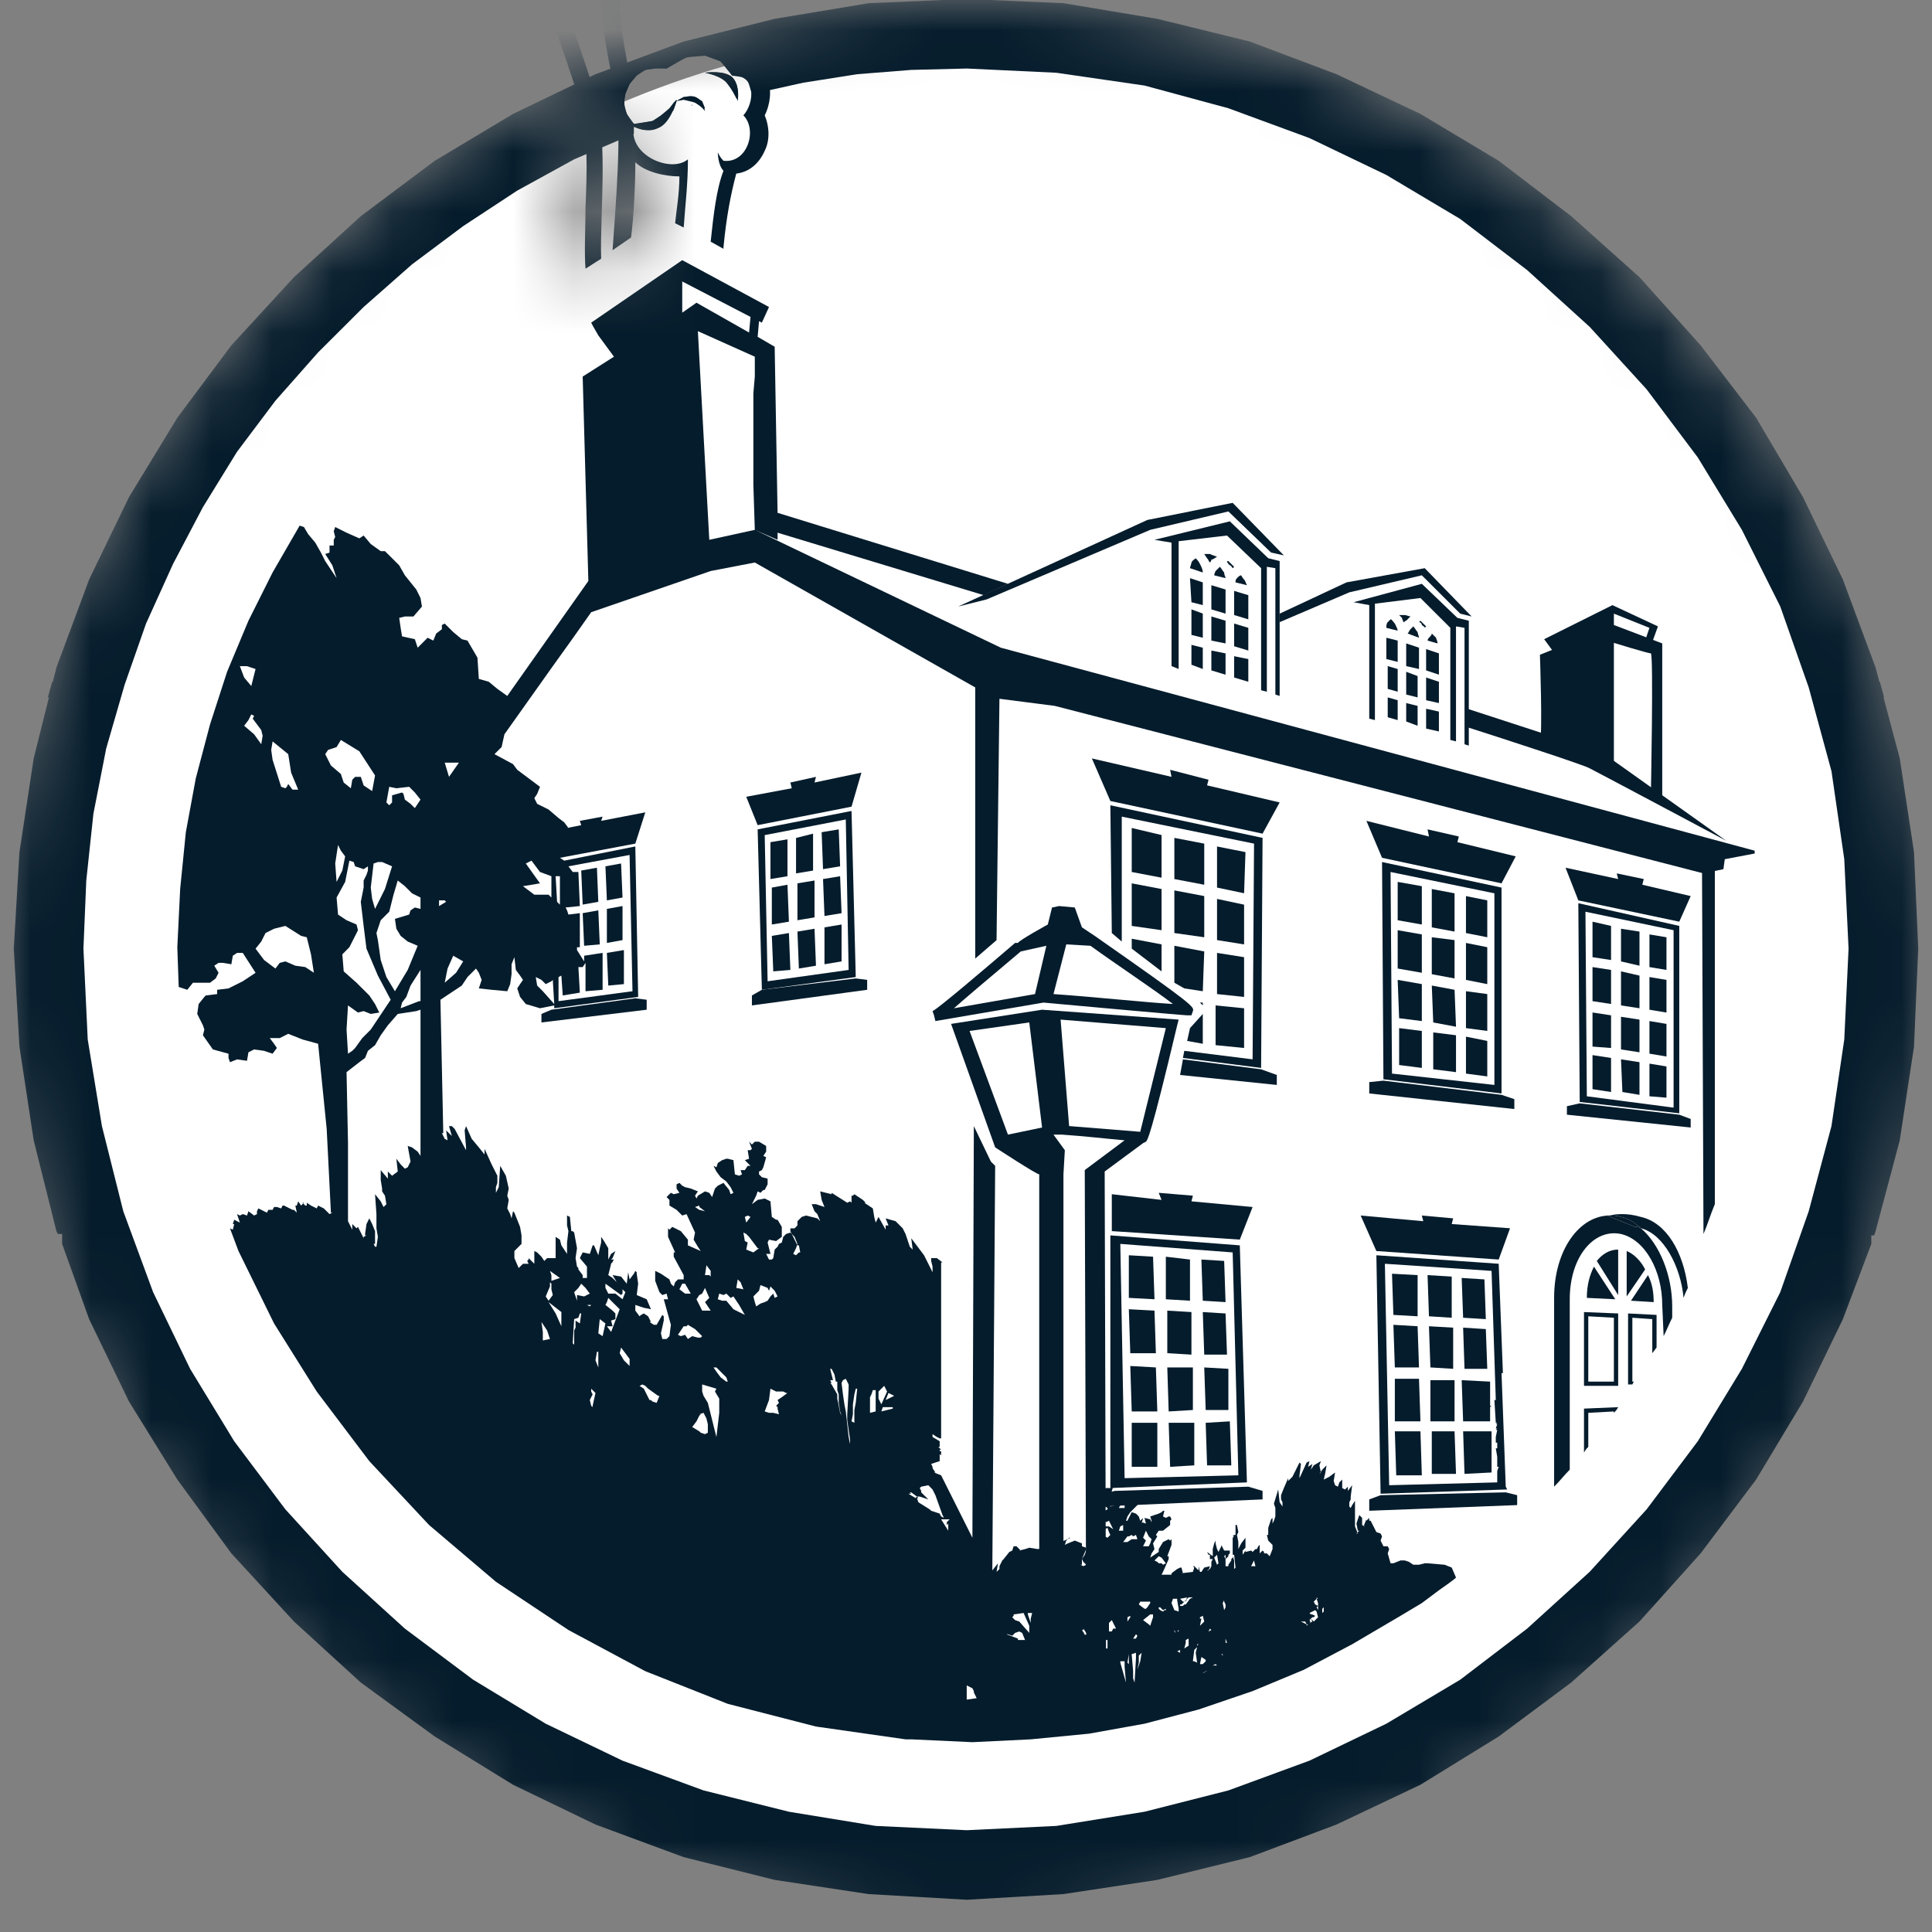 <svg width="32" height="32" viewBox="0 0 32 32" fill="none" xmlns="http://www.w3.org/2000/svg">
<rect x="0" y="0" width="32" height="32" fill="#808080" stroke="none"/>
<mask id="mask0_6131_4443" style="mask-type:alpha" maskUnits="userSpaceOnUse" x="0" y="0" width="32" height="32">
<path fill-rule="evenodd" clip-rule="evenodd" d="M16 32C24.837 32 32 24.837 32 16C32 7.163 24.837 0 16 0C7.163 0 0 7.163 0 16C0 24.837 7.163 32 16 32ZM10.338 2.215L9.354 2.708V4.431H10.338C10.338 4.431 11.14 3.16 10.831 2.954C10.522 2.748 10.314 2.437 10.338 2.215Z" fill="#D9D9D9"/>
</mask>
<g mask="url(#mask0_6131_4443)">
<g clip-path="url(#clip0_6131_4443)">
<ellipse cx="16.246" cy="15.754" rx="15.261" ry="15.261" fill="white"/>
<mask id="mask1_6131_4443" style="mask-type:luminance" maskUnits="userSpaceOnUse" x="-64" y="-34" width="157" height="87">
<path d="M-16.027 33.276L-16.027 45.644L53.21 45.644L53.21 33.276L-16.027 33.276ZM30.995 20.462L30.995 22.225L67.275 22.225L67.275 20.462L30.995 20.462ZM-35.063 20.439L-35.063 22.131L1.029 22.131L1.029 20.439L-35.063 20.439ZM-29.833 13.22L-29.833 19.122L-1.845 19.122L-1.845 13.22L-29.833 13.22ZM34.434 12.632L34.434 19.404L61.008 19.404L61.008 12.632L34.434 12.632ZM30.995 9.717L30.971 9.787L30.948 9.858L30.924 9.905L30.877 10.046L30.854 10.093L30.83 10.164L30.83 10.234L30.854 10.234L30.854 10.328L30.877 10.328L30.877 10.399L30.901 10.399L30.901 10.493L30.924 10.493L30.924 10.587L30.948 10.587L30.948 10.657L30.971 10.657L30.971 10.751L30.995 10.751L30.995 10.845L31.018 10.845L31.018 10.916L31.042 10.916L31.042 11.01L31.066 11.01L31.066 11.104L31.089 11.104L31.089 11.175L31.113 11.175L31.113 11.269L31.136 11.269L31.136 11.363L31.16 11.363L31.16 11.433L31.183 11.433L31.183 11.527L31.207 11.527L31.207 11.621L31.23 11.621L31.23 11.692L31.301 11.692L31.372 11.715L31.395 11.739L31.725 11.903L31.772 11.95L31.772 12.562L68.17 12.562L68.17 9.881L32.526 9.881L32.526 9.787L32.55 9.764L31.796 9.74L31.277 9.717L30.995 9.717ZM-35.793 9.599L-35.793 9.905L-35.769 9.905L-35.769 10.187L-35.746 10.187L-35.746 10.493L-35.722 10.493L-35.722 10.775L-35.699 10.775L-35.699 11.081L-35.675 11.081L-35.675 11.363L-35.651 11.363L-35.651 11.668L-35.628 11.668L-35.628 11.95L-35.604 11.95L-35.604 11.998L-32.636 11.974L-16.805 11.88L-12.871 11.856L-0.997 11.786L0.746 11.786L0.746 11.715L0.77 11.645L0.887 11.175L0.911 11.104L0.958 10.916L0.982 10.845L1.029 10.657L1.052 10.587L1.076 10.493L1.099 10.422L1.146 10.234L1.17 10.164L1.194 10.069L1.217 9.999L1.264 9.811L1.288 9.74L1.311 9.646L-18.43 9.623L-31.058 9.599L-35.793 9.599ZM28.026 -0.629L28.026 4.544L42.421 4.544L42.421 -0.629L28.026 -0.629ZM-10.044 -0.84L-10.044 4.144L3.337 4.144L3.337 -0.84L-10.044 -0.84ZM-63.215 -33.053L-63.215 52.51L92.27 52.51L92.27 -33.053L-63.215 -33.053Z" fill="white"/>
</mask>
<g mask="url(#mask1_6131_4443)">
<path fill-rule="evenodd" clip-rule="evenodd" d="M16.012 30.314L14.504 30.243L13.067 30.008L11.653 29.655L10.311 29.162L9.039 28.55L7.837 27.821L6.706 26.975L5.67 26.034L4.727 25L3.879 23.871L3.149 22.672L2.536 21.402L2.042 20.062L1.688 18.651L1.453 17.217L1.382 15.712L1.429 14.584L1.547 13.479L1.759 12.397L2.065 11.339L2.419 10.328L2.866 9.341L3.361 8.4L3.926 7.483L4.562 6.637L5.269 5.837L6.023 5.085L6.824 4.379L7.672 3.745L8.567 3.157L9.51 2.639L10.499 2.216L10.499 2.099L10.64 2.146L11.041 1.981L11.159 1.817L11.206 1.675L11.324 1.652L11.512 1.699L11.653 1.793L11.677 1.793L11.63 1.675L11.512 1.605L11.324 1.605L11.206 1.675L11.206 1.652L11.159 1.699L11.088 1.793L10.947 1.911L10.805 2.005L10.499 2.052L10.381 1.887L10.334 1.722L10.358 1.558L10.428 1.393L10.546 1.252L10.688 1.158L10.852 1.135L11.041 1.135L11.371 0.947L11.677 0.923L11.936 1.017L12.125 1.252L12.29 1.276L12.384 1.323L12.454 1.558L13.303 1.37L14.198 1.229L15.093 1.158L16.012 1.135L17.496 1.205L18.957 1.417L20.346 1.793L21.689 2.287L22.962 2.898L24.186 3.627L25.294 4.473L26.33 5.414L27.273 6.448L28.121 7.577L28.851 8.776L29.487 10.046L29.958 11.386L30.335 12.773L30.547 14.231L30.618 15.712L30.547 17.217L30.335 18.651L29.958 20.062L29.487 21.402L28.851 22.672L28.121 23.871L27.273 25L26.33 26.034L25.294 26.975L24.186 27.821L22.962 28.55L21.689 29.162L20.346 29.655L18.957 30.008L17.496 30.243M1.476 21.849L2.136 23.213L2.937 24.506L3.832 25.729L4.869 26.857L5.976 27.868L7.201 28.762L8.497 29.561L9.863 30.22L11.324 30.76L12.831 31.137L14.386 31.372L16.012 31.466L17.614 31.372L19.169 31.137L20.7 30.76L22.137 30.22L23.527 29.561L24.823 28.762L26.024 27.868L27.155 26.857L28.168 25.729L29.087 24.506L29.864 23.213L30.524 21.849L30.995 20.603L30.995 20.462L31.042 20.462L31.066 20.391L31.466 18.887L31.702 17.335L31.772 15.712L31.702 14.114L31.466 12.562L31.066 11.057L30.524 9.599L29.864 8.235L29.087 6.919L28.168 5.72L27.155 4.591L26.024 3.58L24.823 2.663L23.527 1.887L22.137 1.229L20.7 0.688L19.169 0.312L17.614 0.053L16.012 -0.017L14.386 0.053L12.831 0.312L11.324 0.688L9.863 1.229L8.497 1.887L7.201 2.663L5.976 3.58L4.869 4.591L3.832 5.72L2.937 6.919L2.136 8.235L1.476 9.599L0.934 11.057L0.558 12.562L0.322 14.114L0.228 15.712L0.322 17.335L0.558 18.887L0.934 20.391L0.958 20.438L1.029 20.438L1.029 20.603L1.476 21.849Z" fill="#051C2C"/>
</g>
<mask id="mask2_6131_4443" style="mask-type:luminance" maskUnits="userSpaceOnUse" x="-64" y="-34" width="157" height="87">
<path d="M-16.027 33.276L-16.027 45.644L53.21 45.644L53.21 33.276L-16.027 33.276ZM30.995 20.462L30.995 22.225L67.275 22.225L67.275 20.462L30.995 20.462ZM-35.063 20.439L-35.063 22.131L1.029 22.131L1.029 20.439L-35.063 20.439ZM-29.833 13.22L-29.833 19.122L-1.845 19.122L-1.845 13.22L-29.833 13.22ZM34.434 12.632L34.434 19.404L61.008 19.404L61.008 12.632L34.434 12.632ZM30.995 9.717L30.971 9.787L30.948 9.858L30.924 9.905L30.877 10.046L30.854 10.093L30.83 10.164L30.83 10.234L30.854 10.234L30.854 10.328L30.877 10.328L30.877 10.399L30.901 10.399L30.901 10.493L30.924 10.493L30.924 10.587L30.948 10.587L30.948 10.657L30.971 10.657L30.971 10.751L30.995 10.751L30.995 10.845L31.018 10.845L31.018 10.916L31.042 10.916L31.042 11.01L31.066 11.01L31.066 11.104L31.089 11.104L31.089 11.175L31.113 11.175L31.113 11.269L31.136 11.269L31.136 11.363L31.16 11.363L31.16 11.433L31.183 11.433L31.183 11.527L31.207 11.527L31.207 11.621L31.23 11.621L31.23 11.692L31.301 11.692L31.372 11.715L31.395 11.739L31.725 11.903L31.772 11.95L31.772 12.562L68.17 12.562L68.17 9.881L32.526 9.881L32.526 9.787L32.55 9.764L31.796 9.74L31.277 9.717L30.995 9.717ZM-35.793 9.599L-35.793 9.905L-35.769 9.905L-35.769 10.187L-35.746 10.187L-35.746 10.493L-35.722 10.493L-35.722 10.775L-35.699 10.775L-35.699 11.081L-35.675 11.081L-35.675 11.363L-35.651 11.363L-35.651 11.668L-35.628 11.668L-35.628 11.95L-35.604 11.95L-35.604 11.998L-32.636 11.974L-16.805 11.88L-12.871 11.856L-0.997 11.786L0.746 11.786L0.746 11.715L0.77 11.645L0.887 11.175L0.911 11.104L0.958 10.916L0.982 10.845L1.029 10.657L1.052 10.587L1.076 10.493L1.099 10.422L1.146 10.234L1.17 10.164L1.194 10.069L1.217 9.999L1.264 9.811L1.288 9.74L1.311 9.646L-18.43 9.623L-31.058 9.599L-35.793 9.599ZM28.026 -0.629L28.026 4.544L42.421 4.544L42.421 -0.629L28.026 -0.629ZM-10.044 -0.84L-10.044 4.144L3.337 4.144L3.337 -0.84L-10.044 -0.84ZM-63.215 -33.053L-63.215 52.51L92.27 52.51L92.27 -33.053L-63.215 -33.053Z" fill="white"/>
</mask>
<g mask="url(#mask2_6131_4443)">
<path fill-rule="evenodd" clip-rule="evenodd" d="M29.063 14.09L16.577 10.728L12.502 8.776L11.748 8.941L11.559 5.485L12.502 5.908L12.502 6.237L12.478 6.519L12.478 8.024L12.502 8.776L12.879 8.941L12.879 8.823L16.294 9.858L16.695 9.67L12.879 8.494L12.831 5.743L12.549 5.579L12.572 5.32L12.619 5.344L12.737 5.085L11.3 4.309L9.792 5.344L9.816 5.391L9.91 5.555L10.169 5.908L9.651 6.237L9.745 9.623L8.402 11.527L8.238 11.41L8.096 11.292L7.931 11.245L7.908 10.893L7.743 10.61L7.649 10.587L7.507 10.469L7.366 10.328L7.319 10.352L7.319 10.422L7.225 10.493L7.177 10.61L7.083 10.563L6.918 10.728L6.871 10.587L6.659 10.54L6.636 10.399L6.612 10.234L6.706 10.211L6.848 10.211L6.989 10.046L6.965 9.905L6.895 9.764L6.706 9.529L6.612 9.364L6.471 9.223L6.376 9.129L6.306 9.129L6.141 9.011L6.023 8.87L5.952 8.917L5.74 8.823L5.552 8.729L5.528 8.8L5.552 8.894L5.528 8.941L5.528 9.035L5.458 9.035L5.458 9.153L5.387 9.176L5.505 9.364L5.575 9.576L5.387 9.294L5.316 9.153L5.222 8.988L5.104 8.847L5.034 8.729L4.963 8.706L4.515 9.482L4.115 10.281L3.761 11.128L3.479 11.998L3.243 12.891L3.078 13.784L2.984 14.725L2.937 15.689L2.96 16.347L3.102 16.394L3.196 16.277L3.479 16.277L3.573 16.206L3.62 16.112L3.549 15.995L3.62 15.948L3.691 15.948L3.832 15.971L3.856 15.83L3.926 15.783L4.021 15.783L4.233 16.112L4.021 16.253L3.785 16.371L3.597 16.394L3.597 16.465L3.408 16.488L3.385 16.512L3.29 16.63L3.267 16.794L3.361 16.982L3.385 17.053L3.361 17.147L3.526 17.382L3.785 17.453L3.785 17.523L3.809 17.593L3.926 17.547L4.091 17.57L4.115 17.429L4.209 17.382L4.374 17.405L4.515 17.453L4.586 17.358L4.539 17.288L4.468 17.194L4.633 17.194L4.774 17.123L5.01 17.217L5.269 17.288L5.411 18.699L5.481 20.086L5.505 20.086L5.458 20.109L5.363 20.015L5.316 19.992L5.269 19.968L5.246 20.015L5.151 19.968L5.081 19.921L5.081 19.968L5.057 19.968L5.01 19.921L5.034 19.921L4.987 19.968L4.939 19.898L4.916 19.968L4.892 19.968L4.916 20.086L4.869 20.039L4.845 20.039L4.704 19.968L4.68 19.968L4.657 20.015L4.586 19.992L4.539 19.992L4.515 20.039L4.445 20.039L4.421 20.086L4.28 20.015L4.256 20.062L4.256 20.109L4.209 20.133L4.115 20.062L4.091 20.133L4.021 20.109L3.973 20.133L3.926 20.109L3.973 20.25L3.879 20.203L3.856 20.274L3.879 20.274L3.856 20.368L3.809 20.345L3.95 20.721L4.539 21.92L5.246 23.048L6.117 24.201L7.107 25.259L8.214 26.199L9.415 26.998L10.688 27.68L12.054 28.221L13.515 28.597L14.999 28.809L15.093 28.809L16.106 28.856L17.072 28.809L18.038 28.715L18.957 28.55L19.852 28.315L20.747 28.01L21.595 27.657L22.396 27.234L23.197 26.763L23.55 26.552L23.833 26.34L23.998 26.223L24.092 26.152L24.116 26.129L24.045 25.964L23.927 25.917L23.645 25.893L23.598 25.893L23.503 25.917L23.409 25.917L23.338 25.87L23.268 25.846L23.197 25.846L23.079 25.893L23.032 25.893L22.985 25.729L23.009 25.658L22.985 25.611L22.914 25.611L22.867 25.517L22.891 25.447L22.867 25.4L22.797 25.376L22.702 25.188L22.679 25.188L22.679 25.141L22.632 25.188L22.632 25.165L22.584 25.282L22.608 25.282L22.561 25.259L22.561 25.141L22.514 25.094L22.49 25.165L22.467 25.235L22.49 25.353L22.514 25.353L22.467 25.4L22.49 25.4L22.443 25.282L22.443 24.859L22.396 24.929L22.372 24.977L22.349 24.953L22.349 24.882L22.372 24.835L22.372 24.788L22.396 24.6L22.325 24.694L22.325 24.624L22.278 24.671L22.231 24.647L22.231 24.506L22.184 24.553L22.16 24.624L22.113 24.6L22.09 24.53L22.113 24.389L22.019 24.459L21.972 24.483L21.925 24.506L21.948 24.412L21.972 24.271L21.901 24.342L21.854 24.412L21.878 24.389L21.854 24.271L21.878 24.201L21.76 24.271L21.713 24.342L21.736 24.248L21.666 24.295L21.689 24.201L21.642 24.224L21.524 24.483L21.524 24.436L21.548 24.248L21.524 24.224L21.454 24.365L21.407 24.459L21.336 24.53L21.336 24.483L21.265 24.647L21.218 24.765L21.218 24.835L21.242 24.882L21.242 24.953L21.195 24.882L21.171 24.671L21.1 24.906L21.124 24.977L21.124 25.117L21.1 25.188L21.077 25.235L21.077 25.141L21.053 25.165L21.006 25.306L21.006 25.353L21.006 25.423L21.03 25.423L20.983 25.423L21.006 25.517L21.077 25.588L21.077 25.658L21.03 25.776L21.006 25.752L20.983 25.729L20.936 25.729L20.936 25.705L20.912 25.682L20.865 25.729L20.865 25.588L20.841 25.611L20.818 25.658L20.794 25.658L20.747 25.705L20.723 25.682L20.629 25.705L20.629 25.682L20.582 25.752L20.582 25.682L20.629 25.635L20.629 25.47L20.558 25.564L20.511 25.658L20.511 25.541L20.488 25.423L20.511 25.376L20.488 25.259L20.464 25.259L20.464 25.423L20.441 25.423L20.417 25.447L20.441 25.447L20.417 25.47L20.417 25.752L20.441 25.752L20.464 25.964L20.441 25.988L20.441 25.846L20.417 25.776L20.417 25.799L20.394 25.823L20.394 25.846L20.346 25.917L20.346 25.941L20.299 25.941L20.299 25.823L20.346 25.776L20.346 25.705L20.346 25.752L20.37 25.729L20.37 25.682L20.394 25.682L20.276 25.682L20.229 25.588L20.229 25.611L20.182 25.705L20.158 25.658L20.134 25.564L20.134 25.517L20.111 25.564L20.087 25.658L20.087 25.776L19.993 25.705L20.017 25.752L20.04 25.752L20.04 25.823L20.087 25.823L20.064 25.87L20.064 25.941L20.04 25.988L19.993 26.011L20.017 26.011L20.04 25.941L19.946 25.964L19.899 26.035L19.875 26.035L19.852 25.941L19.852 26.011L19.805 25.964L19.781 25.941L19.758 25.941L19.781 25.964L19.758 26.035L19.569 26.058L19.593 26.058L19.569 25.964L19.546 25.964L19.498 25.988L19.404 26.058L19.404 26.082L19.239 26.082L19.263 26.035L19.357 25.823L19.357 25.776L19.334 25.776L19.404 25.588L19.404 25.494L19.381 25.517L19.357 25.494L19.263 25.541L19.192 25.658L19.192 25.705L19.051 25.799L19.074 25.729L19.122 25.658L19.098 25.564L19.169 25.447L19.145 25.423L19.192 25.353L19.263 25.353L19.381 25.259L19.381 25.188L19.404 25.165L19.381 25.117L19.357 25.117L19.31 25.141L19.263 25.117L19.286 25.023L19.263 25.023L19.239 25.047L19.192 25.07L19.122 25.094L19.051 25.117L19.074 25.188L19.074 25.212L19.051 25.165L18.957 25.141L18.98 25.235L18.909 25.212L18.909 25.235L18.933 25.141L18.886 25.188L18.862 25.117L18.815 25.07L18.744 25.047L18.697 25.141L18.674 25.188L18.65 25.188L18.674 25.117L18.721 25.047L18.768 25L18.839 24.929L18.862 24.859L18.839 24.882L18.815 24.835L18.744 24.812L18.697 24.788L18.721 24.788L18.627 24.812L18.627 24.977L18.532 24.977L18.556 24.929L18.485 24.906L18.485 24.929L18.391 24.953L18.344 24.906L18.368 24.906L18.438 24.788L18.462 24.718L18.415 24.718L18.415 24.694L18.438 24.624L18.391 24.647L18.32 24.647L18.25 24.671L18.273 24.812L18.25 24.812L18.273 24.929L18.344 24.977L18.344 25L18.25 25.047L18.25 25.117L18.273 25.188L18.297 25.165L18.297 25.188L18.32 25.212L18.368 25.188L18.391 25.235L18.438 25.329L18.368 25.282L18.297 25.282L18.226 25.306L18.203 25.329L18.226 25.353L18.25 25.353L18.344 25.306L18.368 25.376L18.391 25.423L18.344 25.47L18.297 25.447L18.273 25.447L18.226 25.423L18.203 25.423L18.203 25.494L18.156 25.517L18.132 25.517L18.108 25.611L18.108 25.729L18.179 25.776L18.25 25.729L18.273 25.776L18.25 25.893L18.297 25.893L18.273 25.964L18.203 25.964L18.203 25.87L18.156 25.823L18.156 25.799L18.108 25.799L18.085 25.729L17.991 25.682L17.967 25.752L17.92 25.823L17.944 25.87L17.991 25.917L17.944 25.941L17.896 25.917L17.92 25.917L17.92 25.823L17.991 25.658L17.991 25.635L17.92 25.611L17.92 25.564L17.802 25.517L17.684 25.564L17.637 25.588L17.661 25.517L17.708 25.47L17.732 25.47L17.425 25.611L17.19 25.658L17.048 25.635L16.978 25.658L16.883 25.682L16.907 25.682L16.836 25.611L16.789 25.611L16.766 25.682L16.718 25.705L16.624 25.823L16.601 25.846L16.554 25.941L16.554 25.988L16.506 26.035L16.53 25.893L16.436 26.011L16.483 19.31L16.412 19.239L16.13 18.652L16.106 25.47L15.588 24.436L15.47 24.389L15.493 24.389L15.446 24.318L15.446 24.295L15.423 24.248L15.493 24.224L15.564 24.201L15.564 24.083L15.588 24.107L15.588 24.036L15.564 24.036L15.564 24.012L15.588 24.012L15.541 23.965L15.564 23.965L15.564 23.871L15.446 23.801L15.446 23.754L15.517 23.801L15.564 23.824L15.588 23.824L15.588 20.909L15.611 20.909L15.517 20.838L15.423 20.838L15.423 20.885L15.446 20.979L15.446 21.073L15.376 20.932L15.305 20.791L15.093 20.509L15.117 20.697L15.069 20.65L15.046 20.58L14.999 20.439L14.975 20.392L14.952 20.345L14.834 20.227L14.669 20.18L14.716 20.297L14.669 20.297L14.669 20.368L14.551 20.156L14.504 20.25L14.48 20.156L14.457 20.015L14.316 19.921L14.339 19.921L14.292 19.874L14.151 19.78L14.127 19.804L14.104 19.804L14.104 19.921L14.08 19.898L14.033 19.921L13.774 19.757L13.774 19.78L13.585 19.733L13.609 19.874L13.656 19.992L13.585 19.968L13.515 19.945L13.444 19.945L13.491 20.062L13.538 20.109L13.585 20.227L13.538 20.18L13.35 20.133L13.279 20.156L13.208 20.227L13.208 20.297L13.161 20.345L13.091 20.345L13.091 20.392L13.208 20.627L13.232 20.627L13.255 20.744L13.232 20.744L13.185 20.791L13.138 20.768L13.185 20.674L13.208 20.603L13.161 20.486L13.091 20.415L13.02 20.439L12.973 20.486L12.949 20.58L12.902 20.603L12.879 20.65L12.831 20.697L12.808 20.838L12.784 20.862L12.737 20.862L12.69 20.768L12.761 20.768L12.714 20.58L12.737 20.533L12.855 20.556L12.949 20.486L12.949 20.321L12.879 20.203L12.855 20.203L12.784 20.156L12.761 19.898L12.666 19.851L12.549 19.874L12.454 19.945L12.525 19.804L12.549 19.733L12.596 19.757L12.643 19.71L12.666 19.71L12.714 19.616L12.714 19.522L12.619 19.498L12.572 19.451L12.572 19.404L12.619 19.381L12.643 19.334L12.69 19.169L12.643 19.145L12.69 19.075L12.69 18.981L12.572 18.91L12.502 18.91L12.454 18.957L12.407 18.91L12.454 19.028L12.431 19.051L12.384 19.051L12.407 19.192L12.337 19.216L12.431 19.31L12.384 19.31L12.337 19.381L12.266 19.381L12.29 19.451L12.242 19.474L12.172 19.451L12.148 19.216L12.054 19.192L12.03 19.192L11.96 19.216L11.889 19.263L11.866 19.334L11.818 19.31L11.866 19.404L11.936 19.498L12.03 19.569L12.101 19.663L12.148 19.757L12.101 19.78L12.078 19.71L11.983 19.592L11.889 19.639L11.842 19.686L11.795 19.827L11.748 19.757L11.677 19.733L11.559 19.804L11.536 19.851L11.512 19.804L11.559 19.733L11.441 19.686L11.347 19.663L11.3 19.639L11.253 19.592L11.206 19.616L11.206 19.686L11.253 19.757L11.159 19.78L11.112 19.757L11.088 19.78L11.041 19.827L11.088 19.874L11.088 19.968L11.206 20.039L11.3 20.133L11.371 20.109L11.512 20.415L11.489 20.533L11.559 20.65L11.606 20.721L11.394 20.627L11.394 20.533L11.277 20.392L11.135 20.321L11.088 20.368L11.065 20.345L11.065 20.486L11.182 20.744L11.159 20.744L11.159 20.815L11.324 21.12L11.324 21.191L11.229 21.191L11.182 21.238L11.159 21.308L11.112 21.262L11.088 21.191L10.947 21.097L10.9 21.073L10.852 21.05L10.852 21.215L10.923 21.403L10.97 21.45L11.041 21.426L11.065 21.52L10.994 21.52L11.112 21.943L11.088 22.131L11.041 22.178L10.97 22.178L10.947 22.084L10.994 21.873L10.994 21.802L10.97 21.779L10.876 21.943L10.9 21.943L10.829 21.943L10.758 21.896L10.782 21.896L10.735 21.802L10.664 21.755L10.617 21.779L10.593 21.802L10.523 21.708L10.523 21.614L10.664 21.661L10.782 21.685L10.711 21.52L10.546 21.45L10.57 21.262L10.546 21.097L10.546 21.073L10.523 21.05L10.499 21.097L10.428 21.191L10.405 21.073L10.381 21.262L10.287 21.144L10.146 21.12L10.216 21.238L10.146 21.167L10.075 21.12L10.099 21.026L10.122 20.932L10.169 20.862L10.122 20.862L10.146 20.838L10.193 20.721L10.122 20.768L10.075 20.862L10.075 20.674L10.004 20.556L9.957 20.486L9.957 20.58L9.934 20.674L9.91 20.791L9.839 20.627L9.816 20.627L9.769 20.768L9.651 20.744L9.604 20.838L9.722 20.979L9.722 21.167L9.651 21.167L9.651 21.12L9.58 21.026L9.58 21.003L9.557 20.979L9.533 20.838L9.557 20.674L9.51 20.415L9.486 20.392L9.463 20.392L9.439 20.156L9.392 20.133L9.392 20.297L9.415 20.392L9.392 20.58L9.392 20.768L9.298 20.627L9.274 20.533L9.203 20.486L9.203 20.838L9.062 20.838L9.015 20.885L8.968 20.815L8.944 20.791L8.897 20.744L8.85 20.721L8.85 20.932L8.779 20.862L8.756 20.838L8.756 20.862L8.732 20.885L8.756 20.932L8.662 20.932L8.614 20.979L8.591 21.003L8.52 20.838L8.52 20.721L8.638 20.603L8.638 20.462L8.614 20.321L8.52 20.086L8.497 20.062L8.473 20.18L8.45 20.109L8.402 20.015L8.426 19.874L8.402 19.804L8.426 19.686L8.379 19.474L8.285 19.31L8.261 19.663L8.214 19.757L8.214 19.663L8.238 19.592L8.238 19.474L8.143 19.286L8.026 19.028L8.026 19.122L7.931 19.004L7.813 18.863L7.719 18.652L7.696 18.722L7.719 19.004L7.719 19.051L7.531 18.699L7.484 18.652L7.437 18.652L7.484 18.816L7.389 18.722L7.413 18.887L7.366 18.863L7.319 18.769L7.342 18.769L7.295 16.559L7.649 16.324L7.743 16.183L7.884 16.042L7.931 16.112L7.978 16.23L7.931 16.371L8.143 16.394L8.402 16.418L8.45 16.3L8.473 16.136L8.473 15.971L8.52 15.854L8.544 16.065L8.614 16.159L8.662 16.23L8.614 16.3L8.567 16.371L8.614 16.512L8.709 16.63L8.944 16.7L9.18 16.653L9.18 16.7L10.57 16.512L10.523 14.02L9.345 14.255L9.274 14.208L10.523 13.973L10.688 13.455L9.957 13.596L9.981 13.526L9.604 13.596L9.627 13.667L9.392 13.714L9.415 13.714L9.345 13.62L9.251 13.549L9.086 13.408L8.897 13.314L8.85 13.22L8.897 13.15L8.944 13.032L8.567 12.75L8.497 12.656L8.19 12.491L8.308 12.374L8.355 12.162L9.156 11.034L9.51 10.54L9.792 10.14L11.771 9.458L12.502 9.317L16.153 11.386L16.153 15.877L16.506 15.572L16.554 11.574L17.472 11.692L28.215 14.466L28.545 14.396L28.568 14.231L29.063 14.137L29.063 14.09ZM4.515 12.28L4.774 12.491L4.822 12.797L4.939 13.079L4.845 13.079L4.774 12.985L4.751 13.032L4.727 13.056L4.657 13.032L4.515 12.585L4.492 12.421L4.515 12.28ZM3.973 11.034L4.091 11.034L4.233 11.081L4.162 11.363L4.044 11.222L3.973 11.034ZM4.044 12.021L4.115 11.927L4.162 11.833L4.209 11.857L4.186 11.903L4.327 12.092L4.35 12.186L4.327 12.327L4.209 12.162L4.044 12.021ZM5.057 16.018L4.892 15.995L4.727 15.924L4.633 15.948L4.562 16.042L4.374 15.901L4.233 15.713L4.327 15.595L4.398 15.454L4.539 15.383L4.727 15.336L4.987 15.501L5.081 15.524L5.151 15.807L5.199 16.112L5.057 16.018ZM6.447 13.032L6.565 13.056L6.777 13.032L6.871 13.126L6.965 13.244L6.871 13.385L6.8 13.314L6.706 13.244L6.683 13.15L6.659 13.126L6.494 13.173L6.494 13.291L6.447 13.338L6.4 13.291L6.447 13.032ZM6.918 15.665L6.753 16.065L6.541 16.418L6.4 16.183L6.306 15.901L6.259 15.572L6.235 15.454L6.306 15.242L6.447 15.101L6.518 14.819L6.588 14.584L6.706 14.678L6.824 14.796L6.918 14.843L6.965 14.866L6.965 15.054L6.871 15.031L6.8 15.078L6.777 15.148L6.541 15.219L6.565 15.383L6.636 15.501L6.753 15.595L6.918 15.665ZM6.73 16.512L6.8 16.324L6.965 16.065L6.965 16.582L6.942 16.582L6.636 16.7L6.659 16.606L6.73 16.512ZM6.494 14.349L6.376 14.725L6.212 15.054L6.164 14.89L6.141 14.701L6.188 14.302L6.259 14.278L6.329 14.278L6.494 14.349ZM5.387 12.491L5.434 12.421L5.575 12.374L5.646 12.256L5.952 12.444L6.212 12.844L6.164 13.103L6.023 13.009L5.976 12.867L5.882 12.867L5.835 12.915L5.811 13.056L5.693 12.962L5.646 12.82L5.481 12.679L5.387 12.491ZM5.599 13.996L5.646 14.09L5.717 14.184L5.67 14.419L5.575 14.607L5.552 14.302L5.599 13.996ZM6.117 16.488L5.905 16.277L5.693 16.089L5.67 15.807L5.787 15.689L5.882 15.501L5.929 15.407L5.905 15.313L5.74 15.242L5.599 15.148L5.575 14.866L5.717 14.607L5.787 14.255L5.858 14.278L5.882 14.349L6.023 14.396L6.094 14.349L6.094 14.419L6.07 14.49L6.023 14.584L6.023 14.701L5.976 14.937L6.023 15.336L6.07 15.713L6.259 16.159L6.471 16.559L6.141 17.053L6 17.194L5.882 17.358L5.835 17.405L5.764 17.453L5.74 17.053L5.764 16.653L5.929 16.771L6.023 16.747L6.141 16.794L6.282 16.771L6.212 16.63L6.117 16.488ZM6.918 19.075L6.824 19.004L6.753 18.981L6.8 19.239L6.753 19.334L6.706 19.357L6.636 19.286L6.565 19.192L6.588 19.404L6.494 19.474L6.424 19.404L6.424 19.522L6.306 19.381L6.306 19.545L6.329 19.686L6.329 19.733L6.376 19.804L6.4 19.945L6.353 19.992L6.306 19.898L6.212 19.78L6.235 20.109L6.235 20.345L6.259 20.486L6.235 20.65L6.212 20.65L6.188 20.603L6.212 20.603L6.212 20.392L6.164 20.274L6.141 20.227L6.117 20.18L6.07 20.274L6.047 20.439L6.047 20.462L6.07 20.462L6.023 20.486L6.023 20.509L5.929 20.321L5.905 20.345L5.835 20.274L5.835 20.368L5.764 20.227L5.764 18.934L5.74 17.758L5.952 17.593L6.047 17.523L6.094 17.405L6.212 17.311L6.306 17.147L6.424 16.982L6.588 16.794L6.895 16.747L6.965 16.724L6.965 19.145L6.918 19.075ZM21.901 26.646L21.925 26.622L21.925 26.693L21.901 26.716L21.901 26.646ZM21.807 26.458L21.807 26.481L21.831 26.481L21.807 26.458ZM21.807 26.481L21.831 26.552L21.831 26.669L21.807 26.622L21.831 26.599L21.784 26.575L21.76 26.528L21.807 26.481ZM21.784 26.669L21.807 26.693L21.831 26.787L21.76 26.858L21.713 26.81L21.736 26.787L21.76 26.787L21.784 26.763L21.736 26.74L21.689 26.74L21.713 26.74L21.689 26.716L21.784 26.669ZM21.713 26.81L21.736 26.858L21.689 26.881L21.713 26.881L21.689 26.834L21.713 26.81ZM21.595 26.858L21.619 26.858L21.642 26.904L21.666 26.904L21.642 26.928L21.642 26.904L21.548 26.858L21.595 26.858ZM20.77 25.846L20.794 25.941L20.723 25.941L20.77 25.846ZM20.323 27.21L20.299 27.21L20.299 27.14L20.323 27.21ZM20.299 25.752L20.299 25.823L20.276 25.776L20.299 25.752ZM20.276 26.505L20.276 26.528L20.299 26.575L20.299 26.622L20.276 26.669L20.252 26.552L20.276 26.505ZM20.252 27.398L20.252 27.422L20.229 27.398L20.252 27.398ZM20.158 25.752L20.182 25.893L20.158 25.917L20.111 25.799L20.158 25.752ZM20.158 27.586L20.087 27.586L20.134 27.563L20.158 27.586ZM19.922 27.704L19.946 27.704L19.97 27.68L19.993 27.68L19.922 27.704ZM20.04 26.975L20.064 26.998L20.017 27.022L19.97 27.116L20.04 26.975ZM19.922 26.763L19.946 26.858L19.875 26.928L19.899 26.81L19.875 26.81L19.875 26.787L19.922 26.763ZM19.899 27.445L19.97 27.492L19.97 27.516L19.922 27.563L19.875 27.563L19.899 27.445ZM19.451 27.022L19.451 26.998L19.475 27.046L19.451 27.022ZM19.498 27.351L19.546 27.328L19.546 27.375L19.498 27.351ZM19.687 27.21L19.687 27.257L19.616 27.304L19.64 27.21L19.64 27.163L19.687 27.14L19.687 27.21ZM19.828 27.234L19.852 27.234L19.828 27.257L19.828 27.234ZM19.781 27.328L19.828 27.281L19.805 27.375L19.828 27.539L19.781 27.516L19.758 27.516L19.781 27.328ZM19.687 26.458L19.758 26.458L19.71 26.481L19.64 26.575L19.616 26.575L19.593 26.599L19.546 26.599L19.546 26.575L19.569 26.575L19.663 26.481L19.687 26.458ZM19.663 26.458L19.64 26.505L19.663 26.505L19.616 26.528L19.569 26.528L19.593 26.528L19.546 26.481L19.663 26.458ZM19.522 27.022L19.498 27.022L19.522 26.998L19.522 27.022ZM19.428 26.481L19.498 26.481L19.498 26.505L19.522 26.646L19.522 26.693L19.451 26.669L19.404 26.552L19.428 26.481ZM18.556 27.539L18.556 27.516L18.627 27.516L18.627 27.61L18.65 27.869L18.556 27.539ZM18.697 27.445L18.697 27.68L18.697 27.563L18.674 27.539L18.697 27.398L18.697 27.375L18.697 27.445ZM18.674 26.858L18.674 26.787L18.721 26.763L18.721 26.787L18.674 26.858ZM18.815 27.469L18.792 27.869L18.768 27.798L18.768 27.68L18.744 27.398L18.815 27.375L18.815 27.469ZM19.263 26.669L19.31 26.646L19.31 26.669L19.286 26.669L19.263 26.693L19.216 26.669L19.192 26.646L19.192 26.622L19.216 26.622L19.263 26.669ZM19.192 25.776L19.239 25.799L19.31 25.893L19.263 25.917L19.239 25.893L19.192 25.893L19.169 25.87L19.122 25.846L19.192 25.776ZM19.098 26.787L19.074 26.858L19.051 26.928L19.027 26.904L18.933 26.834L19.051 26.74L19.098 26.74L19.098 26.787ZM18.933 25.47L18.98 25.353L19.027 25.447L19.074 25.494L19.051 25.564L19.027 25.611L18.933 25.611L18.98 25.517L18.933 25.47ZM18.886 26.528L19.051 26.528L19.051 26.552L19.004 26.622L18.98 26.646L18.957 26.646L18.862 26.575L18.886 26.528ZM18.909 27.375L18.886 27.516L18.839 27.657L18.862 27.539L18.862 27.422L18.909 27.375ZM18.839 27.093L18.815 27.14L18.768 27.14L18.815 27.069L18.839 27.093ZM18.674 25.447L18.697 25.447L18.744 25.423L18.768 25.447L18.815 25.423L18.839 25.494L18.744 25.494L18.674 25.541L18.603 25.541L18.674 25.447ZM18.603 25.259L18.603 25.353L18.532 25.353L18.556 25.282L18.603 25.259ZM18.368 26.881L18.415 26.834L18.438 26.881L18.462 26.928L18.485 26.975L18.438 26.975L18.415 27.022L18.368 27.022L18.368 26.881ZM18.203 26.058L18.203 26.082L18.226 26.082L18.179 26.082L18.203 26.058ZM18.203 26.599L18.226 26.599L18.25 26.669L18.203 26.693L18.203 26.669L18.226 26.669L18.179 26.622L18.203 26.599ZM18.32 27.163L18.344 27.163L18.344 27.304L18.203 27.304L18.179 27.234L18.32 27.163ZM17.944 26.975L17.991 27.046L18.061 27.093L17.944 27.069L17.967 27.069L17.92 26.998L17.944 26.998L17.944 26.975ZM17.543 26.223L17.567 26.223L17.543 26.246L17.52 26.246L17.543 26.223ZM17.378 26.669L17.355 26.763L17.355 26.693L17.378 26.669ZM17.096 26.716L17.072 26.81L17.072 26.881L17.048 26.81L17.025 26.74L17.025 26.716L17.096 26.716ZM16.789 26.763L16.789 26.74L16.954 26.716L17.048 26.928L17.048 27.046L16.883 26.858L16.813 26.834L16.766 26.787L16.789 26.763ZM16.695 27.069L16.766 27.093L16.813 27.046L16.883 27.022L16.93 27.046L16.978 27.163L16.86 27.163L16.86 27.14L16.671 27.069L16.695 27.069ZM16.012 27.916L16.106 27.963L16.13 28.01L16.13 28.033L16.177 28.127L16.012 28.151L16.012 27.916ZM15.706 25.165L15.729 25.165L15.682 25.212L15.682 25.259L15.706 25.235L15.706 25.353L15.588 25.165L15.706 25.165ZM15.093 24.741L15.069 24.718L15.093 24.718L15.187 24.788L15.234 24.788L15.376 24.835L15.258 24.718L15.258 24.694L15.234 24.647L15.258 24.624L15.376 24.6L15.446 24.671L15.493 24.765L15.611 25.094L15.635 25.141L15.588 25.117L15.564 25.07L15.423 25.023L15.399 25L15.211 24.882L15.187 24.812L15.211 24.812L15.187 24.788L15.164 24.812L15.046 24.741L15.093 24.741ZM14.598 23.378L14.622 23.307L14.787 23.307L14.787 23.331L14.598 23.378ZM14.716 23.072L14.81 23.119L14.669 23.189L14.716 23.072ZM14.645 22.954L14.693 23.048L14.598 23.26L14.551 23.166L14.551 23.048L14.645 22.954ZM14.457 23.025L14.504 23.025L14.504 23.378L14.41 23.401L14.41 23.142L14.433 23.096L14.457 23.025ZM14.174 23.001L14.198 23.001L14.174 23.236L14.151 23.354L14.151 23.566L14.104 23.542L14.127 23.425L14.127 23.26L14.151 23.096L14.174 23.001ZM13.962 22.86L14.009 22.837L14.056 22.931L14.056 23.001L14.033 23.425L14.033 23.519L14.056 23.683L14.08 23.848L14.08 23.918L14.056 23.801L14.033 23.589L14.009 23.378L13.986 23.26L13.962 23.096L13.939 22.907L13.962 22.86ZM13.75 22.672L13.774 22.672L13.821 22.766L13.844 22.884L13.868 22.884L13.868 23.025L13.892 23.096L13.892 23.236L13.915 23.378L13.939 23.448L13.915 23.401L13.892 23.284L13.868 23.166L13.868 23.096L13.774 22.931L13.75 22.907L13.774 22.907L13.75 22.86L13.797 22.86L13.75 22.672ZM11.583 23.707L11.465 23.636L11.536 23.542L11.583 23.448L11.606 23.425L11.583 23.425L11.653 23.401L11.701 23.495L11.724 23.589L11.724 23.73L11.677 23.754L11.606 23.73L11.583 23.707ZM12.973 23.048L13.02 23.072L13.043 23.072L12.949 23.142L12.879 23.189L12.902 23.236L12.855 23.284L12.879 23.307L12.879 23.331L12.902 23.425L12.808 23.401L12.737 23.401L12.666 23.378L12.737 23.189L12.761 23.001L12.855 23.048L12.973 23.048ZM12.714 21.332L12.737 21.379L12.761 21.308L12.831 21.379L12.879 21.473L12.831 21.497L12.808 21.426L12.761 21.473L12.714 21.544L12.666 21.567L12.596 21.591L12.525 21.638L12.502 21.567L12.478 21.473L12.572 21.379L12.596 21.285L12.714 21.332ZM12.431 20.156L12.36 20.25L12.337 20.156L12.384 20.133L12.431 20.156ZM12.407 20.486L12.478 20.58L12.549 20.674L12.572 20.674L12.478 20.744L12.36 20.697L12.384 20.58L12.337 20.556L12.313 20.415L12.36 20.439L12.407 20.486ZM12.219 21.191L12.266 21.238L12.313 21.355L12.195 21.332L12.219 21.191ZM11.913 21.426L11.983 21.45L12.03 21.426L12.078 21.473L12.101 21.497L12.148 21.473L12.242 21.614L12.337 21.779L12.242 21.732L12.148 21.685L12.03 21.544L11.96 21.544L11.889 21.52L11.913 21.426ZM12.054 22.884L12.03 22.884L11.936 22.813L11.866 22.719L11.818 22.649L11.866 22.649L11.936 22.719L12.03 22.813L12.054 22.884ZM11.866 23.001L11.842 23.048L11.913 23.166L11.913 23.401L11.866 23.801L11.842 23.707L11.795 23.519L11.748 23.331L11.724 23.236L11.653 23.119L11.63 23.048L11.63 22.931L11.866 23.001ZM11.701 20.956L11.771 21.05L11.771 21.144L11.748 21.12L11.677 21.12L11.701 20.956ZM11.512 19.992L11.583 19.968L11.583 19.992L11.677 20.062L11.583 20.039L11.512 19.992ZM11.63 21.426L11.677 21.332L11.748 21.497L11.677 21.567L11.771 21.708L11.63 21.708L11.583 21.614L11.536 21.52L11.583 21.45L11.63 21.426ZM11.441 21.426L11.347 21.426L11.253 21.355L11.3 21.262L11.347 21.262L11.441 21.426ZM11.324 21.967L11.371 21.967L11.394 21.943L11.512 22.014L11.63 22.131L11.606 22.155L11.559 22.155L11.465 22.131L11.394 22.178L11.347 22.108L11.277 22.131L11.229 22.108L11.324 21.967ZM10.688 22.954L10.735 23.001L10.9 23.119L10.923 23.119L10.876 23.236L10.805 23.213L10.782 23.189L10.758 23.189L10.711 23.096L10.664 23.001L10.593 22.954L10.64 22.931L10.688 22.954ZM10.122 22.061L10.052 21.967L10.146 21.967L10.122 21.873L10.193 21.849L10.193 21.755L10.146 21.708L10.028 21.614L10.052 21.567L10.075 21.497L10.169 21.591L10.264 21.685L10.122 22.061ZM10.428 22.508L10.428 22.625L10.334 22.531L10.264 22.414L10.287 22.32L10.358 22.414L10.428 22.508ZM10.028 21.262L10.287 21.45L10.311 21.426L10.311 21.355L10.358 21.403L10.311 21.52L10.193 21.426L10.075 21.426L10.052 21.379L10.028 21.332L10.028 21.262ZM9.934 21.849L10.028 21.92L9.981 22.131L9.91 22.084L9.934 21.849ZM9.887 22.39L9.91 22.39L9.91 22.649L9.863 22.531L9.887 22.39ZM9.792 23.048L9.792 23.001L9.863 23.072L9.816 23.284L9.816 23.307L9.792 23.284L9.769 23.189L9.792 23.142L9.816 23.096L9.792 23.048ZM9.769 21.638L9.722 21.614L9.792 21.614L9.769 21.638ZM9.51 21.403L9.58 21.332L9.627 21.262L9.698 21.332L9.769 21.426L9.675 21.473L9.557 21.45L9.557 21.544L9.51 21.403ZM9.51 21.849L9.58 21.826L9.604 21.755L9.627 21.755L9.604 21.92L9.533 21.873L9.533 21.99L9.51 22.037L9.51 22.273L9.486 22.249L9.51 21.849ZM9.298 21.967L9.203 21.755L9.086 21.567L9.298 21.732L9.298 21.967ZM9.274 21.167L9.133 21.215L9.133 21.12L9.109 21.05L9.274 21.167ZM9.109 21.308L9.109 21.238L9.133 21.262L9.133 21.355L9.156 21.45L9.086 21.544L9.039 21.473L9.109 21.308ZM8.968 21.896L9.062 22.037L9.109 22.178L8.991 22.202L8.991 22.061L8.968 21.896ZM7.601 12.632L7.437 12.867L7.366 12.632L7.601 12.632ZM7.272 15.007L7.272 14.913L7.366 14.913L7.389 14.937L7.272 15.007ZM7.366 16.277L7.413 16.042L7.507 15.83L7.672 15.924L7.554 16.112L7.366 16.277ZM9.298 16.159L9.321 16.488L9.604 16.441L9.58 16.018L9.651 16.018L9.698 15.948L9.698 16.418L9.981 16.394L9.981 15.783L9.675 15.83L9.675 15.924L9.557 15.736L9.557 15.689L9.604 15.689L9.604 15.125L9.415 15.148L9.392 15.078L9.368 15.031L9.604 15.007L9.58 14.443L9.486 14.443L9.415 14.349L10.428 14.161L10.476 16.418L9.251 16.582L9.251 16.183L9.298 16.159ZM9.274 14.513L9.274 14.984L9.227 14.937L9.203 14.513L9.274 14.513ZM9.18 16.63L8.991 16.418L8.897 16.324L8.874 16.183L8.968 16.23L9.039 16.3L9.133 16.253L9.156 16.23L9.18 16.63ZM8.709 14.302L8.803 14.255L8.944 14.443L9.133 14.513L9.133 14.866L9.086 14.819L8.85 14.819L8.662 14.678L8.944 14.631L8.826 14.466L8.709 14.302ZM11.3 5.179L11.3 4.662L12.431 5.249L12.407 5.508L11.536 5.014L11.3 5.179Z" fill="#051C2C"/>
</g>
<mask id="mask3_6131_4443" style="mask-type:luminance" maskUnits="userSpaceOnUse" x="-64" y="-34" width="157" height="87">
<path d="M-16.027 33.276L-16.027 45.644L53.21 45.644L53.21 33.276L-16.027 33.276ZM30.995 20.462L30.995 22.225L67.275 22.225L67.275 20.462L30.995 20.462ZM-35.063 20.439L-35.063 22.131L1.029 22.131L1.029 20.439L-35.063 20.439ZM-29.833 13.22L-29.833 19.122L-1.845 19.122L-1.845 13.22L-29.833 13.22ZM34.434 12.632L34.434 19.404L61.008 19.404L61.008 12.632L34.434 12.632ZM30.995 9.717L30.971 9.787L30.948 9.858L30.924 9.905L30.877 10.046L30.854 10.093L30.83 10.164L30.83 10.234L30.854 10.234L30.854 10.328L30.877 10.328L30.877 10.399L30.901 10.399L30.901 10.493L30.924 10.493L30.924 10.587L30.948 10.587L30.948 10.657L30.971 10.657L30.971 10.751L30.995 10.751L30.995 10.845L31.018 10.845L31.018 10.916L31.042 10.916L31.042 11.01L31.066 11.01L31.066 11.104L31.089 11.104L31.089 11.175L31.113 11.175L31.113 11.269L31.136 11.269L31.136 11.363L31.16 11.363L31.16 11.433L31.183 11.433L31.183 11.527L31.207 11.527L31.207 11.621L31.23 11.621L31.23 11.692L31.301 11.692L31.372 11.715L31.395 11.739L31.725 11.903L31.772 11.95L31.772 12.562L68.17 12.562L68.17 9.881L32.526 9.881L32.526 9.787L32.55 9.764L31.796 9.74L31.277 9.717L30.995 9.717ZM-35.793 9.599L-35.793 9.905L-35.769 9.905L-35.769 10.187L-35.746 10.187L-35.746 10.493L-35.722 10.493L-35.722 10.775L-35.699 10.775L-35.699 11.081L-35.675 11.081L-35.675 11.363L-35.651 11.363L-35.651 11.668L-35.628 11.668L-35.628 11.95L-35.604 11.95L-35.604 11.998L-32.636 11.974L-16.805 11.88L-12.871 11.856L-0.997 11.786L0.746 11.786L0.746 11.715L0.77 11.645L0.887 11.175L0.911 11.104L0.958 10.916L0.982 10.845L1.029 10.657L1.052 10.587L1.076 10.493L1.099 10.422L1.146 10.234L1.17 10.164L1.194 10.069L1.217 9.999L1.264 9.811L1.288 9.74L1.311 9.646L-18.43 9.623L-31.058 9.599L-35.793 9.599ZM28.026 -0.629L28.026 4.544L42.421 4.544L42.421 -0.629L28.026 -0.629ZM-10.044 -0.84L-10.044 4.144L3.337 4.144L3.337 -0.84L-10.044 -0.84ZM-63.215 -33.053L-63.215 52.51L92.27 52.51L92.27 -33.053L-63.215 -33.053Z" fill="white"/>
</mask>
<g mask="url(#mask3_6131_4443)">
<path d="M26.542 12.468L24.304 11.739L24.304 12.045C24.964 12.256 26.26 12.679 26.33 12.726C26.472 12.797 28.592 13.926 28.592 13.926" fill="#051C2C"/>
</g>
<path fill-rule="evenodd" clip-rule="evenodd" d="M30.995 11.551L30.995 11.292L31.136 11.292L31.207 11.551L30.995 11.551Z" fill="#051C2C"/>
<path d="M28.191 14.443L28.215 20.439C28.286 20.274 28.333 20.109 28.403 19.945L28.403 14.419" fill="#051C2C"/>
<path d="M27.814 15.266L28.003 14.842L27.202 14.654L27.226 14.56L26.778 14.466L26.802 14.56L25.93 14.372L26.142 14.913" fill="#051C2C"/>
<path d="M28.003 18.534L27.814 18.463L26.165 18.275L25.953 18.322L25.953 18.463L28.003 18.675" fill="#051C2C"/>
<path d="M27.178 20.156C26.943 20.086 26.754 20.109 26.66 20.133C26.731 20.133 26.778 20.133 26.849 20.156C26.966 20.18 27.084 20.25 27.178 20.344C27.555 20.438 27.838 20.979 27.885 21.497C27.909 21.426 27.932 21.379 27.956 21.332C27.885 20.744 27.602 20.25 27.178 20.156Z" fill="#051C2C"/>
<path d="M27.814 18.44L27.814 15.336L26.142 14.96L26.165 18.252M27.72 15.407L27.72 18.346L26.283 18.158L26.26 15.101L27.72 15.407Z" fill="#051C2C"/>
<path d="M27.178 20.344C27.155 20.321 27.108 20.321 27.084 20.321L26.613 20.133L26.66 20.133C26.165 20.133 25.741 20.697 25.741 21.497L25.741 24.624C25.836 24.53 25.906 24.436 26 24.342L26 21.52C26 20.815 26.401 20.344 26.849 20.439C27.249 20.532 27.532 21.05 27.532 21.614L27.555 22.131C27.602 22.037 27.65 21.92 27.697 21.826L27.697 21.638C27.697 21.12 27.485 20.603 27.178 20.344Z" fill="#051C2C"/>
<path d="M27.32 16.018L27.32 15.477L27.602 15.524L27.602 16.065L27.32 16.018Z" fill="#051C2C"/>
<path d="M27.32 16.724L27.32 16.183L27.602 16.23L27.602 16.771L27.32 16.724Z" fill="#051C2C"/>
<path d="M27.32 17.452L27.32 16.912L27.602 16.959L27.602 17.499L27.32 17.452Z" fill="#051C2C"/>
<path d="M27.32 18.158L27.32 17.617L27.602 17.664L27.602 18.181L27.32 18.158Z" fill="#051C2C"/>
<path d="M26.731 10.352L27.532 10.657L27.532 13.267L27.343 13.197C27.343 13.197 27.39 10.822 27.343 10.822C27.296 10.822 26.684 10.634 26.684 10.634" fill="#051C2C"/>
<path d="M26.707 10.023L25.576 10.587L25.765 10.845L26.731 10.446L26.731 10.164L27.32 10.399L27.249 10.61L27.367 10.634L27.461 10.375" fill="#051C2C"/>
<path d="M27.037 22.884L27.037 21.826L27.367 21.849L27.367 22.413L27.438 22.319L27.438 21.779L26.966 21.755L26.966 22.931L27.037 22.931L27.061 22.884" fill="#051C2C"/>
<path d="M27.39 21.567C27.39 21.402 27.367 21.261 27.296 21.12L27.014 21.544" fill="#051C2C"/>
<path d="M26.943 20.721L26.943 21.473L27.249 21.026C27.178 20.885 27.061 20.768 26.943 20.721Z" fill="#051C2C"/>
<path d="M27.084 20.321C27.108 20.321 27.155 20.321 27.178 20.344C27.084 20.25 26.966 20.18 26.849 20.156C26.778 20.133 26.731 20.133 26.66 20.133L26.613 20.133" fill="#051C2C"/>
<path d="M26.849 15.924L26.849 15.383L27.155 15.43L27.155 15.995L26.849 15.924Z" fill="#051C2C"/>
<path d="M26.849 16.653L26.849 16.089L27.155 16.159L27.155 16.7L26.849 16.653Z" fill="#051C2C"/>
<path d="M26.849 17.382L26.849 16.841L27.155 16.888L27.155 17.429L26.849 17.382Z" fill="#051C2C"/>
<path d="M26.872 18.087L26.849 17.546L27.155 17.593L27.155 18.134L26.872 18.087Z" fill="#051C2C"/>
<path d="M26.802 20.697C26.66 20.697 26.542 20.768 26.448 20.885L26.802 21.45" fill="#051C2C"/>
<path d="M26.307 21.802L26.731 21.826L26.731 22.884L26.307 22.884M26.236 21.732L26.236 22.954L26.802 22.954L26.802 21.755L26.236 21.732Z" fill="#051C2C"/>
<path d="M26.236 24.059C26.26 24.012 26.283 23.989 26.307 23.965L26.307 23.401L26.731 23.378L26.731 23.401C26.754 23.378 26.778 23.354 26.802 23.307L26.236 23.331" fill="#051C2C"/>
<path d="M26.283 21.497L26.754 21.52L26.401 20.979C26.33 21.12 26.283 21.285 26.283 21.497Z" fill="#051C2C"/>
<path d="M25.506 12.28C25.553 12.185 25.506 10.845 25.506 10.845L26.731 10.352L26.731 12.773L25.953 12.421" fill="#051C2C"/>
<path d="M26.377 15.854L26.377 15.266L26.684 15.336L26.684 15.901L26.377 15.854Z" fill="#051C2C"/>
<path d="M26.377 16.582L26.377 16.018L26.684 16.065L26.684 16.629L26.377 16.582Z" fill="#051C2C"/>
<path d="M26.377 17.335L26.377 16.77L26.684 16.817L26.684 17.358L26.377 17.335Z" fill="#051C2C"/>
<path d="M26.377 18.04L26.377 17.476L26.684 17.523L26.684 18.087L26.377 18.04Z" fill="#051C2C"/>
<path d="M25.129 24.765L24.94 24.718L22.867 24.765L22.679 24.835L22.679 25.023L25.129 24.929" fill="#051C2C"/>
<path d="M24.163 13.855L23.645 13.737L23.668 13.855L22.632 13.596L22.891 14.208L24.87 14.631L25.105 14.184L24.139 13.949" fill="#051C2C"/>
<path d="M22.914 17.899L22.679 17.923L22.679 18.111L25.082 18.369L25.082 18.205L24.87 18.134" fill="#051C2C"/>
<path d="M24.069 20.18L23.55 20.133L23.574 20.227L22.537 20.133L22.797 20.721L24.823 20.862L25.011 20.344L24.045 20.274" fill="#051C2C"/>
<path d="M24.94 24.671L24.964 24.671L24.94 24.624L24.87 22.743L24.893 22.743L24.823 20.932L22.797 20.791L22.867 24.741L24.94 24.671ZM23.009 24.6L22.938 20.932L24.705 21.05L24.775 23.189L24.752 23.189L24.775 23.566L24.799 23.566L24.775 23.589L24.799 23.589L24.775 23.66L24.799 23.66L24.775 23.683L24.799 23.683L24.775 23.801L24.775 23.895L24.799 23.895L24.799 23.989L24.775 23.989L24.799 24.13L24.799 24.294L24.823 24.294L24.799 24.365L24.799 24.553L23.009 24.6Z" fill="#051C2C"/>
<path d="M24.87 14.701L22.891 14.278L22.914 17.876L24.87 18.111M24.752 17.97L23.056 17.782L23.032 14.443L24.752 14.796L24.752 17.97Z" fill="#051C2C"/>
<path d="M24.681 23.307L24.681 23.284L24.705 23.284" fill="#051C2C"/>
<path d="M24.257 24.412L24.705 24.389L24.705 23.707L24.234 23.707L24.257 24.412Z" fill="#051C2C"/>
<path d="M24.21 22.86L24.234 23.542L24.681 23.542L24.681 22.884L24.21 22.86Z" fill="#051C2C"/>
<path d="M24.281 15.454L24.281 14.842L24.634 14.913L24.634 15.524L24.281 15.454Z" fill="#051C2C"/>
<path d="M24.281 16.23L24.281 15.618L24.634 15.689L24.634 16.3L24.281 16.23Z" fill="#051C2C"/>
<path d="M24.281 17.029L24.281 16.418L24.634 16.465L24.634 17.076L24.281 17.029Z" fill="#051C2C"/>
<path d="M24.281 17.782L24.281 17.17L24.634 17.241L24.634 17.829L24.281 17.782Z" fill="#051C2C"/>
<path d="M24.257 22.672L24.234 21.99L24.61 22.014L24.634 22.672L24.257 22.672Z" fill="#051C2C"/>
<path d="M24.234 21.826L24.21 21.167L24.587 21.191L24.61 21.849L24.234 21.826Z" fill="#051C2C"/>
<path d="M23.598 9.411L22.302 9.646L21.195 10.164L21.195 10.305L22.349 9.811L23.55 9.529L24.186 10.164L24.375 10.211" fill="#051C2C"/>
<path d="M22.773 9.999L23.527 9.905L24.022 10.399L24.022 12.256L24.116 12.28L24.116 10.375L24.257 10.399L24.257 12.327L24.328 12.35L24.328 10.281L24.139 10.234L23.55 9.67L22.42 9.975L22.679 10.022L22.679 11.903L22.773 11.927" fill="#051C2C"/>
<path d="M23.739 16.935L23.715 16.324L24.092 16.394L24.116 17.006L23.739 16.935Z" fill="#051C2C"/>
<path d="M23.739 17.711L23.739 17.1L24.116 17.147L24.116 17.758L23.739 17.711Z" fill="#051C2C"/>
<path d="M23.715 23.707L24.092 23.707L24.116 24.412L23.715 24.412L23.715 23.707Z" fill="#051C2C"/>
<path d="M23.715 15.36L23.715 14.725L24.092 14.796L24.092 15.43L23.715 15.36Z" fill="#051C2C"/>
<path d="M23.715 16.136L23.715 15.524L24.092 15.571L24.092 16.206L23.715 16.136Z" fill="#051C2C"/>
<path d="M24.092 23.542L24.092 22.86L23.692 22.86L23.692 23.542L24.092 23.542Z" fill="#051C2C"/>
<path d="M23.692 22.649L23.668 21.967L24.069 21.99L24.069 22.672L23.692 22.649Z" fill="#051C2C"/>
<path d="M23.668 21.802L23.645 21.12L24.045 21.144L24.045 21.826L23.668 21.802Z" fill="#051C2C"/>
<path d="M23.621 11.104L23.621 10.751L23.833 10.822L23.833 11.175L23.621 11.104Z" fill="#051C2C"/>
<path d="M23.621 11.598L23.621 11.222L23.833 11.292L23.833 11.645L23.621 11.598Z" fill="#051C2C"/>
<path d="M23.621 12.068L23.621 11.739L23.833 11.786L23.833 12.115L23.621 12.068Z" fill="#051C2C"/>
<path d="M23.645 10.61C23.645 10.587 23.668 10.563 23.668 10.563C23.692 10.54 23.715 10.516 23.715 10.493C23.739 10.516 23.762 10.54 23.786 10.563C23.786 10.587 23.81 10.61 23.81 10.657" fill="#051C2C"/>
<path d="M23.598 10.399C23.598 10.375 23.574 10.375 23.55 10.352C23.55 10.328 23.527 10.305 23.503 10.305L23.527 10.281L23.574 10.328C23.598 10.352 23.621 10.375 23.621 10.375L23.598 10.399Z" fill="#051C2C"/>
<path d="M23.15 15.242L23.15 14.607L23.55 14.678L23.55 15.313L23.15 15.242Z" fill="#051C2C"/>
<path d="M23.15 16.042L23.15 15.407L23.55 15.477L23.55 16.112L23.15 16.042Z" fill="#051C2C"/>
<path d="M23.174 16.865L23.15 16.23L23.55 16.3L23.55 16.912L23.174 16.865Z" fill="#051C2C"/>
<path d="M23.174 17.64L23.174 17.029L23.55 17.076L23.55 17.688L23.174 17.64Z" fill="#051C2C"/>
<path d="M23.103 23.707L23.527 23.707L23.55 24.436L23.126 24.436L23.103 23.707Z" fill="#051C2C"/>
<path d="M23.103 22.837L23.503 22.837L23.527 23.542L23.103 23.542L23.103 22.837Z" fill="#051C2C"/>
<path d="M23.315 10.493C23.338 10.469 23.338 10.446 23.362 10.422L23.409 10.375C23.433 10.399 23.456 10.446 23.48 10.469C23.48 10.493 23.503 10.54 23.503 10.563" fill="#051C2C"/>
<path d="M23.291 11.033L23.291 10.657L23.503 10.728L23.503 11.081L23.291 11.033Z" fill="#051C2C"/>
<path d="M23.103 22.649L23.079 21.943L23.48 21.967L23.503 22.649L23.103 22.649Z" fill="#051C2C"/>
<path d="M23.291 11.504L23.291 11.127L23.48 11.198L23.48 11.551L23.291 11.504Z" fill="#051C2C"/>
<path d="M23.291 11.95L23.291 11.645L23.48 11.692L23.48 12.021L23.291 11.95Z" fill="#051C2C"/>
<path d="M23.079 21.779L23.056 21.097L23.48 21.12L23.48 21.802L23.079 21.779Z" fill="#051C2C"/>
<path d="M23.244 10.305C23.244 10.281 23.221 10.258 23.221 10.234L23.174 10.187L23.268 10.187C23.291 10.187 23.338 10.21 23.362 10.21C23.338 10.234 23.315 10.258 23.291 10.281C23.268 10.281 23.268 10.305 23.244 10.305Z" fill="#051C2C"/>
<path d="M22.962 10.399C22.962 10.375 22.962 10.328 22.985 10.305L23.032 10.258C23.056 10.258 23.079 10.305 23.103 10.328C23.126 10.375 23.15 10.422 23.15 10.446" fill="#051C2C"/>
<path d="M22.962 10.916L22.962 10.563L23.15 10.61L23.15 10.963L22.962 10.916Z" fill="#051C2C"/>
<path d="M22.985 11.41L22.985 11.033L23.15 11.081L23.15 11.457L22.985 11.41Z" fill="#051C2C"/>
<path d="M22.985 11.88L22.985 11.551L23.15 11.598L23.15 11.927L22.985 11.88Z" fill="#051C2C"/>
<path d="M21.265 9.199L20.417 8.329L19.004 8.612L15.87 10.046L16.342 9.928L19.051 8.776L20.346 8.471L21.053 9.152" fill="#051C2C"/>
<path d="M19.522 8.964L20.323 8.87L20.888 9.411L20.888 11.433L20.983 11.457L20.983 9.388L21.124 9.411L21.124 11.504L21.195 11.527L21.195 9.293L21.006 9.246L20.37 8.635L19.122 8.941L19.404 8.988L19.404 11.033L19.522 11.08" fill="#051C2C"/>
<path d="M20.017 12.915L19.381 12.75L19.404 12.867L18.085 12.562L18.391 13.267L20.912 13.808L21.195 13.291L19.993 13.008" fill="#051C2C"/>
<path d="M21.148 17.805L20.888 17.711L19.593 17.546L19.546 17.805L21.148 17.97" fill="#051C2C"/>
<path d="M18.58 13.526L20.771 13.973L20.747 17.546L19.616 17.405L19.593 17.523L20.888 17.688L20.912 13.878L18.391 13.338L18.415 15.454L18.58 15.595" fill="#051C2C"/>
<path d="M20.676 24.624L18.462 24.694L18.203 24.765L18.203 24.953L20.912 24.835L20.912 24.694" fill="#051C2C"/>
<path d="M20.747 19.992L19.734 19.898L19.758 19.804L19.192 19.757L19.239 19.874L18.415 19.78L18.415 20.391L20.535 20.532" fill="#051C2C"/>
<path d="M20.441 10.187L20.441 9.787L20.676 9.858L20.676 10.258L20.441 10.187Z" fill="#051C2C"/>
<path d="M20.441 10.704L20.441 10.328L20.676 10.399L20.676 10.775L20.441 10.704Z" fill="#051C2C"/>
<path d="M20.441 11.222L20.441 10.869L20.676 10.916L20.676 11.292L20.441 11.222Z" fill="#051C2C"/>
<path d="M20.464 9.646C20.464 9.623 20.464 9.599 20.488 9.576C20.511 9.552 20.535 9.529 20.558 9.529C20.558 9.529 20.582 9.576 20.606 9.599C20.629 9.623 20.629 9.646 20.653 9.693" fill="#051C2C"/>
<path d="M18.391 24.647L20.653 24.553L20.535 20.627L18.391 20.462M20.417 20.744L20.511 24.436L18.627 24.483L18.556 20.603L20.417 20.744Z" fill="#051C2C"/>
<path d="M20.158 14.701L20.158 14.02L20.629 14.114L20.606 14.795L20.158 14.701Z" fill="#051C2C"/>
<path d="M20.158 15.571L20.606 15.642L20.606 14.984L20.158 14.889L20.158 15.571Z" fill="#051C2C"/>
<path d="M20.158 16.465L20.606 16.512L20.606 15.854L20.158 15.783L20.158 16.465Z" fill="#051C2C"/>
<path d="M20.134 17.311L20.134 16.653L20.606 16.7L20.606 17.358L20.134 17.311Z" fill="#051C2C"/>
<path d="M20.417 9.411C20.394 9.388 20.394 9.364 20.37 9.364C20.346 9.341 20.323 9.317 20.323 9.294L20.346 9.294L20.394 9.341L20.441 9.388L20.417 9.411Z" fill="#051C2C"/>
<path d="M19.97 23.566L20.37 23.542L20.394 24.271L19.993 24.271L19.97 23.566Z" fill="#051C2C"/>
<path d="M19.946 22.649L20.346 22.672L20.346 23.354L19.97 23.354L19.946 22.649Z" fill="#051C2C"/>
<path d="M19.946 22.437L19.922 21.732L20.299 21.755L20.323 22.437L19.946 22.437Z" fill="#051C2C"/>
<path d="M20.111 9.529C20.111 9.505 20.134 9.458 20.134 9.458C20.158 9.435 20.182 9.411 20.205 9.388C20.229 9.411 20.252 9.458 20.276 9.482C20.276 9.529 20.299 9.552 20.299 9.576" fill="#051C2C"/>
<path d="M20.064 10.093L20.064 9.693L20.299 9.764L20.299 10.164L20.064 10.093Z" fill="#051C2C"/>
<path d="M20.064 10.61L20.064 10.211L20.299 10.281L20.299 10.657L20.064 10.61Z" fill="#051C2C"/>
<path d="M20.064 11.104L20.064 10.775L20.299 10.822L20.299 11.175L20.064 11.104Z" fill="#051C2C"/>
<path d="M19.922 21.544L19.899 20.862L20.276 20.885L20.299 21.567L19.922 21.544Z" fill="#051C2C"/>
<path d="M20.04 9.317C20.017 9.294 20.017 9.27 19.993 9.247L19.946 9.176L20.04 9.176C20.087 9.2 20.111 9.2 20.158 9.223C20.111 9.247 20.087 9.27 20.064 9.27C20.064 9.294 20.04 9.317 20.04 9.317Z" fill="#051C2C"/>
<path d="M19.451 14.56L19.451 13.878L19.946 13.973L19.946 14.654L19.451 14.56Z" fill="#051C2C"/>
<path d="M19.451 15.454L19.946 15.524L19.946 14.842L19.451 14.748L19.451 15.454Z" fill="#051C2C"/>
<path d="M19.922 16.418L19.946 15.759L19.451 15.665L19.451 16.277L19.616 16.371" fill="#051C2C"/>
<path d="M19.71 9.411C19.71 9.388 19.734 9.341 19.734 9.317C19.758 9.27 19.781 9.27 19.805 9.247C19.828 9.27 19.852 9.294 19.875 9.341C19.899 9.388 19.922 9.435 19.922 9.482" fill="#051C2C"/>
<path d="M19.734 9.975L19.71 9.576L19.922 9.646L19.922 10.022L19.734 9.975Z" fill="#051C2C"/>
<path d="M19.734 10.516L19.734 10.093L19.922 10.163L19.922 10.563L19.734 10.516Z" fill="#051C2C"/>
<path d="M19.734 11.01L19.734 10.681L19.922 10.728L19.922 11.081L19.734 11.01Z" fill="#051C2C"/>
<path d="M19.922 16.606L19.875 16.606L19.922 16.653" fill="#051C2C"/>
<path d="M19.663 17.241L19.922 17.288L19.922 16.794L19.71 17.029L19.663 17.241Z" fill="#051C2C"/>
<path d="M19.357 23.566L19.781 23.566L19.781 24.271L19.381 24.295L19.357 23.566Z" fill="#051C2C"/>
<path d="M18.132 15.501L17.92 15.36L17.802 15.031L17.543 15.007L17.543 15.454L17.567 15.454L17.543 15.007L17.425 15.031L17.355 15.313C17.355 15.313 16.884 15.571 16.86 15.618L16.813 15.618C16.318 16.042 15.517 16.724 15.446 16.747L15.47 16.817L15.493 16.912L17.284 16.606C17.284 16.606 19.593 16.817 19.663 16.817L19.734 16.817L19.758 16.747C19.781 16.677 19.781 16.653 18.132 15.501ZM17.143 16.465L15.8 16.7C15.988 16.535 16.318 16.253 16.907 15.759L17.331 15.665L17.143 16.465ZM17.449 16.465L17.661 15.642L18.061 15.665C18.485 15.971 19.122 16.394 19.428 16.629C19.004 16.606 18.132 16.512 17.449 16.465Z" fill="#051C2C"/>
<path d="M19.334 22.649L19.758 22.649L19.758 23.354L19.357 23.378L19.334 22.649Z" fill="#051C2C"/>
<path d="M19.334 22.413L19.334 21.708L19.734 21.732L19.734 22.437L19.334 22.413Z" fill="#051C2C"/>
<path d="M19.31 21.52L19.31 20.815L19.71 20.862L19.71 21.544L19.31 21.52Z" fill="#051C2C"/>
<path d="M17.26 16.724L15.753 16.959L16.483 19.004C16.483 19.004 17.166 19.451 17.213 19.451L17.213 27.539L18.32 27.539L18.297 19.404L18.933 18.934L18.98 18.91C19.004 18.887 19.051 18.863 19.498 16.982L19.522 16.888M16.695 18.793L16.059 17.076L17.048 16.935L17.26 18.675L16.695 18.793ZM17.967 19.38L17.991 27.187L17.614 27.187L17.614 19.451L17.637 19.051L17.449 18.793L17.59 18.793C17.944 18.816 18.344 18.863 18.627 18.887L17.967 19.38ZM18.886 18.746L17.708 18.651L17.567 16.888L19.31 17.029L18.886 18.746Z" fill="#051C2C"/>
<path d="M18.745 14.443L18.745 13.714L19.239 13.831L19.239 14.537L18.745 14.443Z" fill="#051C2C"/>
<path d="M18.745 14.631L18.745 15.336L19.239 15.407L19.239 14.725L18.745 14.631Z" fill="#051C2C"/>
<path d="M19.239 15.642L18.745 15.548L18.745 15.712L19.239 16.089L19.239 15.642Z" fill="#051C2C"/>
<path d="M18.721 22.625L19.145 22.649L19.169 23.378L18.745 23.378L18.721 22.625Z" fill="#051C2C"/>
<path d="M19.169 24.295L19.169 23.566L18.745 23.566L18.745 24.295L19.169 24.295Z" fill="#051C2C"/>
<path d="M18.721 22.414L18.697 21.685L19.122 21.708L19.145 22.414L18.721 22.414Z" fill="#051C2C"/>
<path d="M18.697 21.497L18.697 20.791L19.098 20.815L19.122 21.52L18.697 21.497Z" fill="#051C2C"/>
<path d="M18.014 23.189L18.038 23.189L18.038 23.166" fill="#051C2C"/>
<path d="M14.174 16.206L12.619 16.394L12.454 16.488L12.454 16.653L14.363 16.394L14.363 16.23" fill="#051C2C"/>
<path d="M14.104 13.361L14.268 12.797L13.491 12.961L13.515 12.867L13.091 12.961L13.114 13.056L12.36 13.197L12.549 13.667" fill="#051C2C"/>
<path d="M14.174 22.978C14.174 22.931 14.221 22.931 14.221 22.978L14.174 22.978Z" fill="#051C2C"/>
<path d="M12.619 16.394L14.174 16.183L14.104 13.432L12.549 13.737M14.009 13.573L14.056 16.065L12.714 16.253L12.666 13.832L14.009 13.573Z" fill="#051C2C"/>
<path d="M13.632 14.56L13.915 14.513L13.939 15.125L13.656 15.172L13.632 14.56Z" fill="#051C2C"/>
<path d="M13.656 15.36L13.939 15.313L13.939 15.924L13.656 15.971L13.656 15.36Z" fill="#051C2C"/>
<path d="M13.609 13.784L13.892 13.737L13.915 14.349L13.632 14.396L13.609 13.784Z" fill="#051C2C"/>
<path d="M13.844 23.26L13.844 23.213L13.868 23.236" fill="#051C2C"/>
<path d="M13.208 15.43L13.491 15.383L13.515 15.995L13.232 16.042L13.208 15.43Z" fill="#051C2C"/>
<path d="M13.208 14.631L13.491 14.584L13.491 15.195L13.208 15.242L13.208 14.631Z" fill="#051C2C"/>
<path d="M13.185 13.879L13.467 13.808L13.467 14.419L13.185 14.466L13.185 13.879Z" fill="#051C2C"/>
<path d="M12.784 15.501L13.067 15.454L13.091 16.065L12.808 16.089L12.784 15.501Z" fill="#051C2C"/>
<path d="M12.784 14.701L13.043 14.654L13.067 15.266L12.784 15.313L12.784 14.701Z" fill="#051C2C"/>
<path d="M12.761 13.949L13.043 13.902L13.043 14.513L12.761 14.56L12.761 13.949Z" fill="#051C2C"/>
<path d="M9.863 1.605C9.847 1.605 9.84 1.597 9.84 1.581L9.863 1.581C9.439 0.218 8.991 -0.77 8.921 -1.311C8.614 -1.217 8.073 -1.734 8.285 -2.157C7.908 -1.945 7.319 -2.369 7.13 -2.886C7.06 -3.074 7.06 -3.286 7.083 -3.497C6.871 -3.568 6.494 -3.756 6.471 -4.015C6.447 -4.414 7.013 -4.72 7.013 -4.72C7.013 -4.72 6.8 -4.297 6.895 -4.015C6.918 -3.897 6.965 -3.779 7.036 -3.685C6.942 -3.897 6.895 -4.132 6.989 -4.391C7.154 -4.767 7.554 -4.79 7.743 -4.673C7.837 -4.297 8.143 -4.085 8.143 -4.085C7.931 -3.709 8.426 -2.533 9.039 -2.322C9.086 -2.909 9.463 -3.121 9.863 -3.145C9.651 -3.239 8.897 -3.427 8.897 -2.674C8.45 -3.051 8.261 -3.568 8.402 -4.132C7.978 -4.485 7.625 -4.932 7.861 -5.566C8.049 -6.131 8.591 -6.389 9.133 -6.084C8.709 -5.943 8.591 -5.402 8.732 -5.002C8.732 -5.002 8.803 -4.908 8.827 -4.908C8.827 -5.919 9.957 -6.342 10.499 -5.684C10.405 -5.943 10.028 -6.201 9.533 -6.178C9.392 -6.883 10.264 -7.494 10.805 -6.789C11.489 -7.377 12.596 -6.178 12.242 -5.331C13.232 -3.638 12.125 -2.627 11.065 -3.662C11.229 -3.286 11.748 -2.815 12.078 -2.933C12.69 -2.533 12.502 -1.781 11.701 -1.875C11.418 -1.217 10.664 -1.781 10.381 -2.322C10.405 -2.063 10.546 -1.851 10.711 -1.71C10.593 -1.17 10.216 -1.217 9.84 -1.146C10.052 -0.911 10.028 -0.464 10.004 -0.276C9.91 0.077 10.004 0.664 10.169 1.417L10.169 1.464L10.193 1.464C10.311 2.169 10.193 3.439 10.146 4.144L10.452 3.933C10.499 3.58 10.523 3.039 10.523 2.687C10.688 2.851 11.017 2.922 11.253 2.922C11.253 3.204 11.206 3.462 11.182 3.698L11.324 3.768C11.347 3.415 11.394 3.063 11.394 2.639C11.112 2.875 10.405 2.569 10.499 2.099C10.593 2.146 10.758 2.193 10.9 2.122C11.088 2.052 11.182 1.746 11.206 1.675C11.229 1.652 11.394 1.628 11.512 1.699C11.606 1.746 11.677 1.84 11.677 1.84C11.677 1.84 11.653 1.652 11.512 1.605C11.394 1.558 11.229 1.652 11.206 1.675L11.206 1.652C11.206 1.652 11.017 1.934 10.805 2.005C10.688 2.028 10.57 2.052 10.499 2.052C10.099 1.652 10.523 0.994 11.041 1.135C11.465 0.805 11.936 0.853 12.125 1.252C12.525 1.229 12.502 1.699 12.313 1.911C12.549 2.146 12.384 2.71 11.983 2.663C11.913 2.592 11.889 2.522 11.889 2.522C11.889 2.522 11.889 2.734 11.983 2.828C11.866 3.133 11.818 3.556 11.771 4.003L11.983 4.121L11.983 4.097C12.03 3.603 12.101 3.227 12.195 2.875C12.407 2.851 12.572 2.71 12.666 2.498C12.761 2.31 12.737 2.075 12.666 1.911C12.761 1.722 12.784 1.487 12.714 1.299C12.643 1.158 12.502 1.064 12.337 1.017C12.195 0.805 11.96 0.688 11.677 0.688C11.465 0.688 11.253 0.758 11.065 0.9L10.97 0.9C10.758 0.9 10.57 0.994 10.405 1.135C10.311 0.594 10.216 0.077 10.287 -0.229C10.334 -0.394 10.358 -0.699 10.264 -0.958C10.523 -1.005 10.805 -1.099 10.947 -1.475C11.112 -1.381 11.253 -1.334 11.394 -1.334C11.536 -1.334 11.748 -1.381 11.913 -1.616C12.313 -1.64 12.619 -1.828 12.714 -2.157C12.808 -2.486 12.666 -2.839 12.36 -3.098C12.525 -3.168 12.666 -3.286 12.761 -3.474C13.043 -3.944 12.973 -4.626 12.572 -5.355C12.69 -5.707 12.596 -6.154 12.337 -6.53C12.054 -6.93 11.677 -7.165 11.3 -7.165C11.159 -7.165 11.041 -7.142 10.923 -7.071C10.758 -7.236 10.546 -7.33 10.311 -7.33C10.052 -7.33 9.792 -7.189 9.604 -6.977C9.439 -6.766 9.345 -6.507 9.368 -6.272L9.321 -6.295C9.133 -6.389 8.944 -6.436 8.756 -6.436C8.285 -6.436 7.884 -6.131 7.719 -5.637C7.625 -5.402 7.601 -5.167 7.649 -4.955L7.437 -4.955L7.578 -5.237C7.578 -5.237 7.201 -5.19 6.918 -5.049C6.612 -4.885 6.164 -4.532 6.188 -4.015C6.212 -3.756 6.329 -3.309 6.848 -3.309C6.848 -3.121 6.871 -2.933 6.918 -2.745C7.107 -2.251 7.554 -1.804 8.096 -1.875C8.096 -1.757 8.049 -1.593 8.12 -1.475C8.261 -1.24 8.473 -1.123 8.709 -1.075C8.779 -0.746 8.921 -0.347 9.086 0.171C9.251 0.594 9.604 1.675 9.604 1.675C9.745 2.169 9.722 2.875 9.698 3.439C9.698 3.745 9.675 4.191 9.698 4.45L9.957 4.285C9.934 3.603 10.075 2.334 9.863 1.605Z" fill="#051C2C"/>
<path d="M12.855 22.437L12.831 22.461L12.831 22.39" fill="#051C2C"/>
<path d="M12.219 1.675C12.219 1.675 12.266 1.417 12.125 1.276C11.983 1.158 11.677 1.205 11.677 1.205C11.677 1.205 11.96 1.252 12.054 1.393C12.172 1.534 12.219 1.675 12.219 1.675Z" fill="#051C2C"/>
<path d="M12.125 1.276C11.983 1.158 11.677 1.205 11.677 1.205C11.677 1.205 11.96 1.252 12.054 1.393C12.125 1.487 12.172 1.581 12.195 1.628L12.219 1.628C12.219 1.558 12.242 1.393 12.125 1.276Z" fill="#051C2C"/>
<path d="M11.983 20.697L11.96 20.721C11.96 20.674 11.983 20.697 11.983 20.697Z" fill="#051C2C"/>
<path d="M11.748 20.297L11.724 20.297C11.724 20.25 11.748 20.25 11.748 20.297Z" fill="#051C2C"/>
<path d="M11.63 20.368L11.606 20.368C11.606 20.345 11.63 20.345 11.63 20.368Z" fill="#051C2C"/>
<path d="M11.583 20.391C11.583 20.415 11.559 20.415 11.559 20.368L11.606 20.368" fill="#051C2C"/>
<path d="M11.465 1.746L11.465 1.723C11.465 1.746 11.441 1.746 11.441 1.746L11.465 1.746Z" fill="#051C2C"/>
<path d="M11.441 23.26L11.418 23.26C11.394 23.284 11.371 23.307 11.347 23.307L11.324 23.26L11.347 23.26L11.347 23.284C11.371 23.26 11.394 23.236 11.441 23.213L11.465 23.213C11.465 23.213 11.441 23.213 11.465 23.26L11.441 23.26Z" fill="#051C2C"/>
<path d="M11.371 19.992C11.371 19.968 11.394 19.945 11.371 19.921C11.394 19.874 11.441 19.921 11.441 19.968" fill="#051C2C"/>
<path d="M11.182 22.155L11.182 22.131L11.206 22.131" fill="#051C2C"/>
<path d="M10.805 22.625L10.758 22.578L10.734 22.602L10.781 22.649L10.805 22.625Z" fill="#051C2C"/>
<path d="M10.523 16.535L9.133 16.724L8.968 16.794L8.968 16.935L10.711 16.724L10.711 16.559" fill="#051C2C"/>
<path d="M10.523 22.014L10.476 21.967L10.546 21.99" fill="#051C2C"/>
<path d="M10.052 15.783L10.334 15.736L10.334 16.3L10.075 16.324L10.052 15.783Z" fill="#051C2C"/>
<path d="M10.028 14.349L10.287 14.302L10.311 14.866L10.052 14.913L10.028 14.349Z" fill="#051C2C"/>
<path d="M10.052 15.054L10.311 15.007L10.311 15.571L10.052 15.618L10.052 15.054Z" fill="#051C2C"/>
<path d="M10.146 20.909L10.122 20.909C10.122 20.885 10.146 20.862 10.146 20.909Z" fill="#051C2C"/>
<path d="M9.651 15.125L9.91 15.078L9.934 15.642L9.675 15.665L9.651 15.125Z" fill="#051C2C"/>
<path d="M9.627 14.419L9.887 14.372L9.91 14.937L9.651 14.983L9.627 14.419Z" fill="#051C2C"/>
<path d="M9.745 21.967C9.722 21.943 9.722 21.896 9.722 21.873L9.745 21.896L9.745 21.967Z" fill="#051C2C"/>
<path d="M9.651 21.896C9.651 21.873 9.627 21.826 9.651 21.779L9.675 21.802C9.651 21.826 9.651 21.896 9.651 21.896Z" fill="#051C2C"/>
<path d="M9.086 22.343L9.039 22.296L9.086 22.296" fill="#051C2C"/>
<path d="M8.709 21.285L8.662 21.285L8.614 21.308L8.638 21.308C8.638 21.238 8.591 21.214 8.591 21.191L8.614 21.191C8.638 21.191 8.662 21.191 8.685 21.214L8.709 21.214L8.709 21.238" fill="#051C2C"/>
<path d="M8.638 21.05C8.614 21.073 8.614 21.097 8.614 21.12L8.614 21.073L8.591 21.026" fill="#051C2C"/>
<path d="M7.413 13.502C7.413 13.479 7.437 13.479 7.46 13.455C7.437 13.479 7.437 13.502 7.413 13.502Z" fill="#051C2C"/>
<path fill-rule="evenodd" clip-rule="evenodd" d="M1.029 11.292L1.029 11.551L0.793 11.551L0.864 11.292L1.029 11.292Z" fill="#051C2C"/>
</g>
</g>
<defs>
<clipPath id="clip0_6131_4443">
<rect width="32" height="38.992" fill="white" transform="translate(0 -7.385)"/>
</clipPath>
</defs>
</svg>
